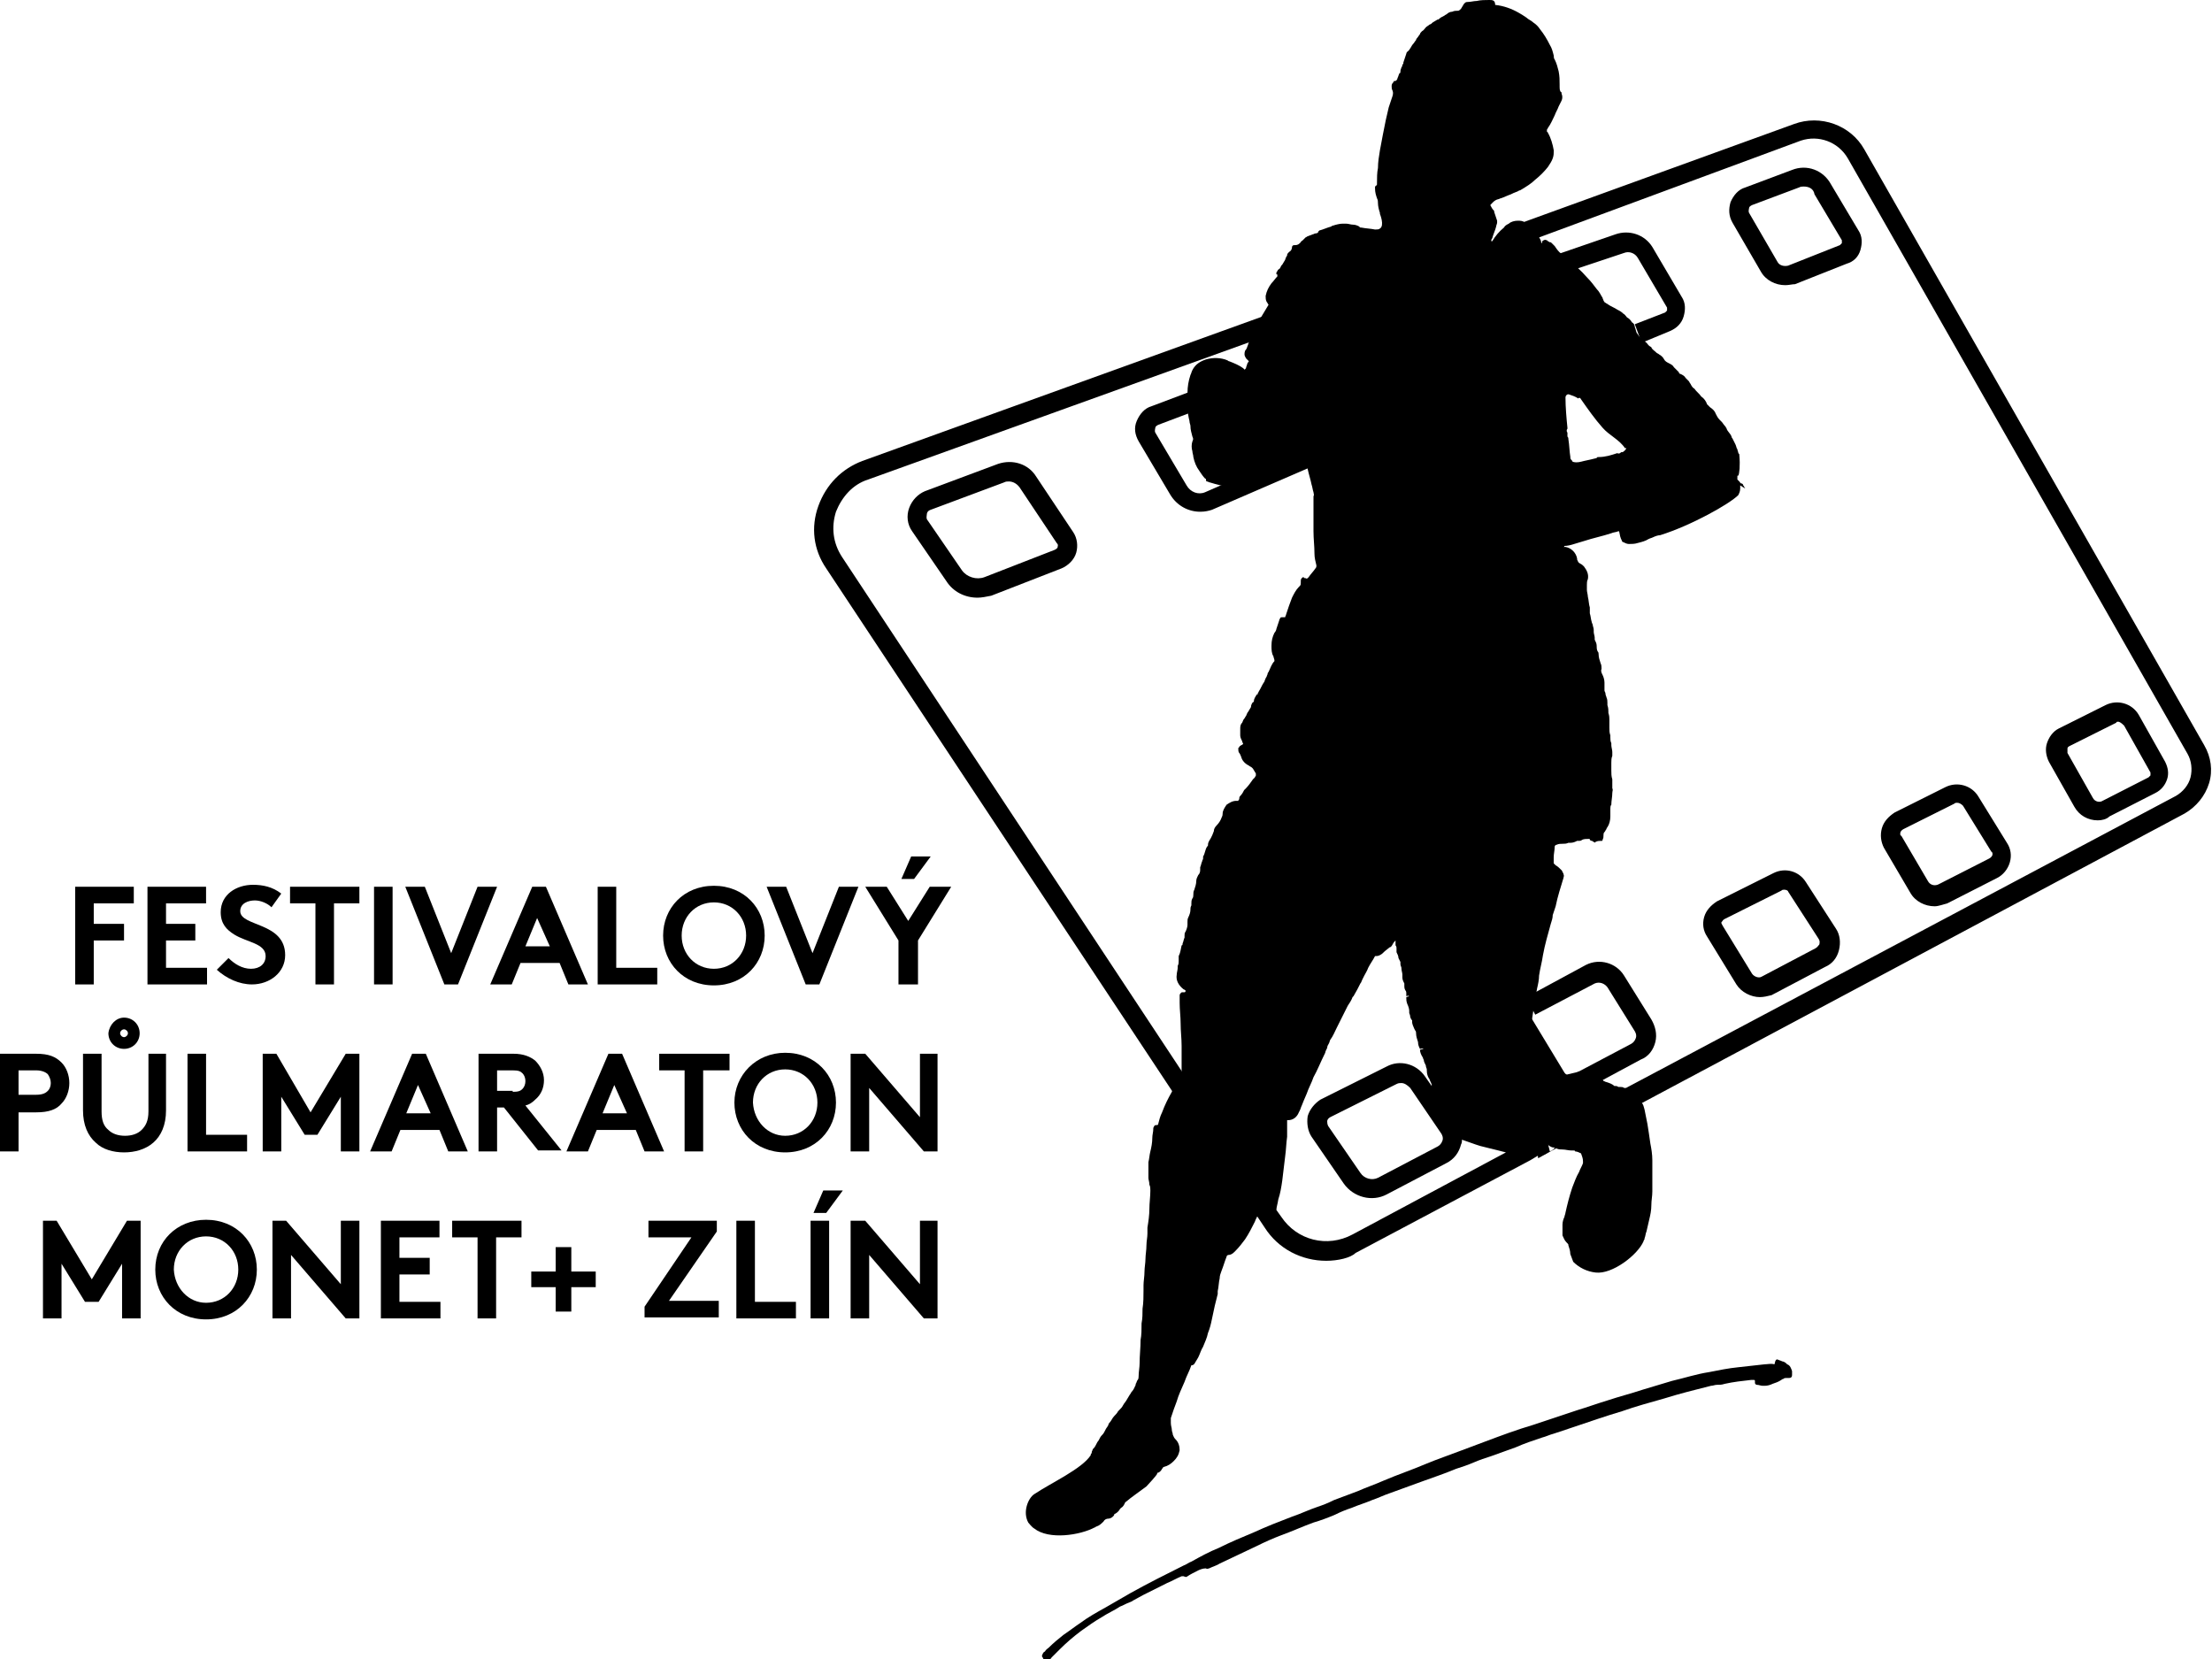 <?xml version="1.0" encoding="utf-8"?>
<!-- Generator: Adobe Illustrator 25.4.1, SVG Export Plug-In . SVG Version: 6.00 Build 0)  -->
<svg version="1.1" id="Vrstva_1" xmlns="http://www.w3.org/2000/svg" xmlns:xlink="http://www.w3.org/1999/xlink" x="0px" y="0px"
	 viewBox="0 0 226.5 169.9" style="enable-background:new 0 0 226.5 169.9;" xml:space="preserve">
<g>
	<path d="M182,139.2c0.2,0.1,0.3,0.1,0.5,0.2c0.1,0,0.3,0.1,0.4,0.2c0,0,0.1,0.1,0.1,0.1c0.3,0.1,0.4,0.4,0.5,0.7c0,0,0,0.1,0,0.2
		c0,0.1,0,0.1,0,0.2c0,0.2-0.1,0.3-0.3,0.3c-0.1,0-0.2,0-0.3,0c-0.1,0-0.2,0-0.3,0.1c-0.1,0-0.2,0.1-0.2,0.1
		c-0.3,0.2-0.6,0.3-0.9,0.4c-0.2,0.1-0.5,0.2-0.8,0.2c-0.1,0-0.2,0-0.2,0c-0.2,0-0.4-0.1-0.6-0.1c-0.1,0-0.2-0.1-0.2-0.2
		c0-0.1,0-0.1,0-0.2c0,0,0-0.1-0.1-0.1c-0.1,0-0.2,0-0.3,0c-0.9,0.1-1.8,0.2-2.7,0.4c-0.3,0.1-0.5,0.1-0.8,0.1
		c-0.2,0-0.4,0.1-0.6,0.1c-1.6,0.4-3.2,0.8-4.8,1.3c-1.4,0.4-2.9,0.8-4.3,1.3c-1.7,0.5-3.4,1.1-5.2,1.7c-0.6,0.2-1.2,0.4-1.8,0.6
		c-0.4,0.1-0.8,0.3-1.2,0.4c-0.9,0.3-1.8,0.6-2.7,1c-0.8,0.3-1.7,0.6-2.5,0.9c-0.3,0.1-0.6,0.2-0.9,0.3c-0.6,0.2-1.2,0.5-1.8,0.7
		c-0.3,0.1-0.6,0.2-0.9,0.3c-1.2,0.5-2.4,0.9-3.5,1.3c-1.1,0.4-2.2,0.8-3.3,1.2c-0.6,0.2-1.2,0.5-1.8,0.7c-0.7,0.3-1.4,0.5-2.1,0.8
		c-0.6,0.2-1.1,0.4-1.7,0.7c-0.7,0.3-1.5,0.6-2.2,0.8c-1.1,0.4-2.2,0.9-3.3,1.3c-0.8,0.3-1.7,0.7-2.5,1.1c-1.3,0.6-2.5,1.2-3.8,1.8
		c-0.3,0.2-0.7,0.3-1.1,0.5c-0.1,0-0.2,0.1-0.3,0c0,0-0.1,0-0.1,0c-0.2,0-0.5,0.1-0.7,0.2c-0.4,0.2-0.8,0.4-1.1,0.6
		c-0.1,0.1-0.2,0.1-0.4,0c0,0-0.1,0-0.1,0c0,0-0.1,0-0.1,0c-0.5,0.2-1,0.5-1.5,0.7c-0.8,0.4-1.6,0.8-2.4,1.2
		c-0.4,0.2-0.7,0.4-1.1,0.6c-0.1,0.1-0.2,0.1-0.4,0.2c-0.3,0.1-0.6,0.3-0.9,0.4c-0.6,0.4-1.3,0.7-1.9,1.1c-0.7,0.4-1.4,0.9-2.1,1.4
		c-0.8,0.6-1.5,1.2-2.2,1.9c-0.3,0.3-0.5,0.5-0.8,0.8c-0.1,0.1-0.2,0.3-0.4,0.4c-0.1,0.1-0.1,0.1-0.2,0c-0.1-0.1-0.2-0.1-0.3-0.3
		c0-0.1-0.1-0.1-0.1-0.2c0,0,0-0.1,0-0.1c0.1-0.2,0.1-0.3,0.3-0.4c0.1-0.2,0.3-0.3,0.4-0.4c0.5-0.5,1-0.9,1.5-1.3
		c0.6-0.4,1.1-0.8,1.7-1.2c0.8-0.6,1.7-1.1,2.6-1.6c0.9-0.5,1.7-1,2.6-1.5c1.8-1,3.6-1.9,5.4-2.8c0.3-0.1,0.5-0.3,0.8-0.4
		c0.9-0.5,1.8-1,2.8-1.4c1.2-0.6,2.4-1.1,3.6-1.6c1.3-0.6,2.6-1.1,3.9-1.6c0.9-0.3,1.7-0.7,2.6-1c0.6-0.2,1.1-0.4,1.7-0.7
		c0.8-0.3,1.6-0.6,2.4-0.9c0.9-0.4,1.8-0.7,2.7-1.1c1.4-0.6,2.9-1.1,4.3-1.7c1.2-0.5,2.4-0.9,3.7-1.4c0.8-0.3,1.6-0.6,2.4-0.9
		c1.6-0.6,3.2-1.2,4.9-1.7c1.5-0.5,3-1,4.5-1.5c1-0.3,2.1-0.7,3.1-1c1.2-0.4,2.4-0.7,3.6-1.1c1-0.3,2-0.6,3-0.9
		c1.3-0.3,2.5-0.7,3.8-0.9c1-0.2,2-0.4,3-0.5c0.9-0.1,1.8-0.2,2.7-0.3c0.3,0,0.6-0.1,1,0C181.8,139.2,181.9,139.2,182,139.2z
		 M115.1,163.8C115.1,163.8,115.1,163.8,115.1,163.8C115.1,163.8,115.1,163.8,115.1,163.8C115.1,163.8,115.1,163.8,115.1,163.8
		C115.1,163.8,115.1,163.8,115.1,163.8z"/>
	<g>
		<path d="M9.6,92.5v2.1h3.1v1.7H9.6v4.5H7.7v-10h6v1.7H9.6z"/>
		<path d="M17,92.5v2.1H20v1.7H17v2.8h4.2v1.7h-6.1v-10h6v1.7H17z"/>
		<path d="M23.4,98.1c0.6,0.6,1.4,1.1,2.3,1.1c0.9,0,1.5-0.5,1.5-1.3c0-1.3-1.9-1.4-3.2-2.2c-0.8-0.5-1.4-1.1-1.4-2.3
			c0-1.8,1.6-2.8,3.3-2.8c1,0,2,0.2,2.9,0.9l-1,1.4c-0.4-0.4-1.1-0.7-1.7-0.7c-0.7,0-1.5,0.3-1.5,1.1c0,1.6,4.6,1.1,4.6,4.5
			c0,1.8-1.6,3-3.4,3c-1.3,0-2.6-0.6-3.6-1.5L23.4,98.1z"/>
		<path d="M36.8,90.8v1.7h-2.6v8.3h-1.9v-8.3h-2.6v-1.7H36.8z"/>
		<path d="M38.3,90.8h1.9v10h-1.9V90.8z"/>
		<path d="M41.5,90.8h2l2.7,6.8l2.7-6.8h2l-4,10h-1.4L41.5,90.8z"/>
		<path d="M50.2,100.8l4.3-10h1.4l4.3,10h-2l-0.9-2.2h-4l-0.9,2.2H50.2z M53.8,96.9h2.5l-1.3-2.9L53.8,96.9z"/>
		<path d="M61.2,90.8h1.9v8.3h4.2v1.7h-6.1V90.8z"/>
		<path d="M73.1,90.7c3.1,0,5.2,2.3,5.2,5.1s-2.1,5.1-5.2,5.1c-3.1,0-5.2-2.3-5.2-5.1S70,90.7,73.1,90.7z M73.1,99.2
			c1.9,0,3.3-1.5,3.3-3.4c0-1.9-1.4-3.4-3.3-3.4c-1.9,0-3.3,1.5-3.3,3.4C69.8,97.7,71.2,99.2,73.1,99.2z"/>
		<path d="M78.5,90.8h2l2.7,6.8l2.7-6.8h2l-4,10h-1.4L78.5,90.8z"/>
		<path d="M94,96.3v4.5H92v-4.5l-3.4-5.5h2.2l2.2,3.5l2.2-3.5h2.2L94,96.3z M95.3,87.7L93.6,90h-1.3l1-2.3H95.3z"/>
	</g>
	<g>
		<path d="M1.9,113.8v4.1H0v-10h3.7c1.3,0,2,0.3,2.6,0.9c0.5,0.5,0.8,1.3,0.8,2.1c0,0.8-0.3,1.6-0.8,2.1c-0.5,0.6-1.3,0.9-2.6,0.9
			H1.9z M3.7,112.1c0.7,0,1-0.2,1.2-0.4c0.2-0.2,0.3-0.5,0.3-0.8c0-0.3-0.1-0.6-0.3-0.9c-0.2-0.2-0.6-0.4-1.2-0.4H1.9v2.5H3.7z"/>
		<path d="M9.8,117c-0.8-0.7-1.3-1.8-1.3-3.3v-5.8h1.9v5.9c0,0.9,0.2,1.5,0.7,1.9c0.4,0.4,1,0.6,1.7,0.6c0.7,0,1.3-0.2,1.7-0.6
			c0.4-0.4,0.7-0.9,0.7-1.9v-5.9H17v5.8c0,1.5-0.5,2.6-1.3,3.3c-0.8,0.7-1.9,1-3,1C11.6,118,10.5,117.7,9.8,117z M12.7,104.2
			c0.9,0,1.6,0.7,1.6,1.6c0,0.9-0.7,1.6-1.6,1.6c-0.9,0-1.6-0.7-1.6-1.6C11.2,104.9,11.9,104.2,12.7,104.2z M12.7,106.2
			c0.2,0,0.4-0.2,0.4-0.4c0-0.2-0.2-0.4-0.4-0.4c-0.2,0-0.4,0.2-0.4,0.4C12.3,106,12.5,106.2,12.7,106.2z"/>
		<path d="M19.2,107.9h1.9v8.3h4.2v1.7h-6.1V107.9z"/>
		<path d="M31.8,113.9l3.6-6h1.4v10h-1.9v-5.6l-2.4,3.9h-1.3l-2.4-3.9v5.6h-1.9v-10h1.4L31.8,113.9z"/>
		<path d="M37.9,117.9l4.3-10h1.4l4.3,10h-2l-0.9-2.2h-4l-0.9,2.2H37.9z M41.6,114h2.5l-1.3-2.9L41.6,114z"/>
		<path d="M50.9,113.5v4.4H49v-10h3.6c1,0,1.7,0.3,2.2,0.7c0.5,0.5,0.9,1.2,0.9,2s-0.3,1.5-0.9,2c-0.3,0.3-0.6,0.5-1,0.6l3.7,4.6
			h-2.4l-3.5-4.4H50.9z M52.5,111.8c0.6,0,0.8-0.1,1-0.3c0.2-0.2,0.3-0.5,0.3-0.8c0-0.3-0.1-0.6-0.3-0.8c-0.2-0.2-0.4-0.3-1-0.3
			h-1.6v2.1H52.5z"/>
		<path d="M58,117.9l4.3-10h1.4l4.3,10h-2l-0.9-2.2h-4l-0.9,2.2H58z M61.7,114h2.5l-1.3-2.9L61.7,114z"/>
		<path d="M74.7,107.9v1.7H72v8.3h-1.9v-8.3h-2.6v-1.7H74.7z"/>
		<path d="M80.4,107.8c3.1,0,5.2,2.3,5.2,5.1s-2.1,5.1-5.2,5.1c-3.1,0-5.2-2.3-5.2-5.1S77.4,107.8,80.4,107.8z M80.4,116.3
			c1.9,0,3.3-1.5,3.3-3.4c0-1.9-1.4-3.4-3.3-3.4c-1.9,0-3.3,1.5-3.3,3.4C77.2,114.8,78.6,116.3,80.4,116.3z"/>
		<path d="M87.2,107.9h1.4l5.6,6.5v-6.5H96v10h-1.4l-5.6-6.5v6.5h-1.9V107.9z"/>
	</g>
	<g>
		<path d="M9.4,131l3.6-6h1.4v10h-1.9v-5.6l-2.4,3.9H8.7l-2.4-3.9v5.6H4.4v-10h1.4L9.4,131z"/>
		<path d="M21.1,124.9c3.1,0,5.2,2.3,5.2,5.1c0,2.8-2.1,5.1-5.2,5.1c-3.1,0-5.2-2.3-5.2-5.1C15.9,127.1,18.1,124.9,21.1,124.9z
			 M21.1,133.4c1.9,0,3.3-1.5,3.3-3.4c0-1.9-1.4-3.4-3.3-3.4c-1.9,0-3.3,1.5-3.3,3.4C17.9,131.9,19.3,133.4,21.1,133.4z"/>
		<path d="M27.9,125h1.4l5.6,6.5V125h1.9v10h-1.4l-5.6-6.5v6.5h-1.9V125z"/>
		<path d="M40.9,126.7v2.1H44v1.7h-3.1v2.8h4.2v1.7H39v-10h6v1.7H40.9z"/>
		<path d="M53.4,125v1.7h-2.6v8.3h-1.9v-8.3h-2.6V125H53.4z"/>
		<path d="M56.9,130.2v-2.5h1.6v2.5H61v1.6h-2.5v2.5h-1.6v-2.5h-2.5v-1.6H56.9z"/>
		<path d="M66,133.8l4.8-7.1h-4.4V125h7v1.1l-4.9,7.1h5.1v1.7H66V133.8z"/>
		<path d="M75.4,125h1.9v8.3h4.2v1.7h-6.1V125z"/>
		<path d="M83,125h1.9v10H83V125z M86.3,121.9l-1.7,2.3h-1.3l1-2.3H86.3z"/>
		<path d="M87.2,125h1.4l5.6,6.5V125H96v10h-1.4l-5.6-6.5v6.5h-1.9V125z"/>
	</g>
	<g>
		<path d="M160.9,111l-2.6-0.8c-0.2,0-0.3-0.1-0.5-0.2c0,0-0.1,0-0.2,0c-0.1,0-0.3,0-0.4-0.1c-0.1-0.1-0.2-0.1-0.4-0.1
			c-0.5-0.1-0.9-0.6-0.9-1.2l0-0.1c0-0.2,0-0.3,0.1-0.5l0,0c0.1-0.4,0.1-0.7,0.2-1.1l0.4-3L160.9,111z"/>
		<path d="M157.5,118.6l-0.3-2.3l1-0.4l0.2,0l4,0L157.5,118.6z M158.5,117.1l0.2,0.8c0.5-0.2,0.7-0.6,0.7-1L158.5,117.1L158.5,117.1
			z"/>
		<path d="M166.9,113.6l-0.4-0.1c-0.1,0-0.3,0-0.5,0c-0.1,0-0.2-0.1-0.3-0.1c-0.1,0-0.1,0-0.2,0c-0.1,0-0.2,0-0.2,0
			c-0.4,0-0.7-0.1-1.1-0.4c-0.1-0.1-0.2-0.1-0.4-0.2c-0.3-0.1-0.5-0.2-0.8-0.4c-0.3-0.1-0.6-0.2-0.8-0.3c-0.4-0.1-0.7-0.3-1-0.5
			l-2.3-1.2l2.5-0.6c0.1,0,0.2-0.1,0.3-0.1l5.3-2.8c0.2-0.1,0.4-0.3,0.5-0.6c0.1-0.3,0-0.5-0.1-0.7l-2.8-4.5
			c-0.3-0.4-0.8-0.6-1.3-0.4l-6.1,3.2l-0.9-1.8l6.1-3.3c1.4-0.7,3.1-0.2,3.9,1.1l2.8,4.5c0.4,0.7,0.6,1.5,0.4,2.3
			c-0.2,0.8-0.7,1.5-1.5,1.8l-3.9,2.1c0,0,0.1,0,0.1,0.1c0.1,0,0.2,0.1,0.3,0.1c0.3,0.1,0.6,0.2,0.8,0.4c0.2,0,0.3,0,0.4,0.1l0.2,0
			c0.1,0,0.3,0,0.4,0.1c0.1,0,0.1,0,0.2,0l56.3-29.9c0.7-0.4,1.3-1.1,1.5-1.9c0.2-0.8,0.1-1.7-0.3-2.4l-34.8-61
			c-1-1.7-3-2.4-4.8-1.8L156,24.9l-0.7-1.9l28.4-10.3c2.7-1,5.8,0.1,7.2,2.6l34.8,61c0.7,1.2,0.9,2.6,0.5,3.9
			c-0.4,1.3-1.3,2.4-2.5,3.1L166.9,113.6z M163.3,112.6C163.3,112.6,163.3,112.6,163.3,112.6C163.3,112.6,163.3,112.6,163.3,112.6z
			 M180.2,102.1c-0.9,0-1.9-0.5-2.4-1.3l-3-4.9c-0.4-0.6-0.5-1.3-0.3-2c0.2-0.7,0.7-1.2,1.3-1.6l5.8-2.9c1.2-0.6,2.6-0.2,3.3,0.9
			l3.1,4.8c0.4,0.6,0.5,1.4,0.3,2.2s-0.7,1.4-1.4,1.7l-5.5,2.9C181,102,180.6,102.1,180.2,102.1z M182.7,91.1c-0.1,0-0.2,0-0.3,0.1
			l-5.8,2.9c-0.2,0.1-0.2,0.2-0.3,0.3s0,0.2,0.1,0.4l3,4.9c0.2,0.3,0.7,0.5,1,0.3l5.5-2.9c0.2-0.1,0.3-0.3,0.4-0.4
			c0-0.1,0.1-0.3-0.1-0.6l-3.1-4.8C183.1,91.2,182.9,91.1,182.7,91.1z M198.1,92.8c-1,0-2-0.5-2.5-1.4l-2.7-4.6
			c-0.3-0.6-0.4-1.3-0.2-2c0.2-0.7,0.7-1.2,1.3-1.6l5.2-2.6c1.2-0.6,2.7-0.2,3.4,1l2.9,4.7c0.4,0.6,0.5,1.3,0.3,2
			c-0.2,0.7-0.7,1.3-1.3,1.6h0l-5.1,2.6C199,92.6,198.5,92.8,198.1,92.8z M200.4,82.2c-0.1,0-0.2,0-0.3,0.1l-5.2,2.6
			c-0.2,0.1-0.3,0.3-0.3,0.3c0,0.1-0.1,0.3,0.1,0.4l2.7,4.6c0.2,0.4,0.7,0.6,1.2,0.3l5.1-2.6c0.2-0.1,0.3-0.3,0.3-0.3
			s0.1-0.3-0.1-0.4l-2.9-4.7C200.8,82.3,200.6,82.2,200.4,82.2z M214.8,84c-1,0-1.9-0.5-2.4-1.4l-2.6-4.6c-0.3-0.6-0.4-1.3-0.2-1.9
			c0.2-0.6,0.6-1.2,1.2-1.5l4.8-2.4c1.2-0.6,2.7-0.2,3.4,1l2.7,4.8c0.3,0.6,0.4,1.2,0.2,1.8c-0.2,0.6-0.6,1.1-1.2,1.4h0l-4.7,2.4
			C215.7,83.9,215.2,84,214.8,84z M216.9,73.9c-0.1,0-0.2,0-0.2,0.1l-4.8,2.4c-0.2,0.1-0.2,0.2-0.2,0.3c0,0.1,0,0.2,0,0.4l2.6,4.6
			c0.2,0.4,0.7,0.5,1,0.3l4.7-2.4c0.1-0.1,0.2-0.2,0.2-0.2c0-0.1,0-0.2,0-0.3l-2.7-4.8C217.2,74,217,73.9,216.9,73.9z M168.1,35.1
			l-0.7-1.9l3.1-1.2c0.1-0.1,0.2-0.2,0.2-0.2c0-0.1,0-0.2,0-0.3l-3-5.1c-0.3-0.5-0.9-0.7-1.4-0.5L160,28l-0.7-1.9l6.1-2.1
			c1.4-0.5,3,0,3.8,1.3l3,5.1c0.4,0.6,0.4,1.3,0.2,2c-0.2,0.7-0.7,1.2-1.4,1.5L168.1,35.1z M182.8,29.2c-1,0-2-0.5-2.5-1.4l-2.9-5
			c-0.4-0.7-0.4-1.4-0.2-2.1c0.3-0.7,0.8-1.3,1.5-1.5l4.8-1.8c1.5-0.6,3.2,0,4,1.5l2.8,4.7c0.4,0.6,0.4,1.3,0.2,2
			c-0.2,0.7-0.7,1.2-1.4,1.4l0,0l-5.3,2.1C183.5,29.1,183.2,29.2,182.8,29.2z M184.7,19.1c-0.2,0-0.3,0-0.5,0.1l-4.8,1.8
			c-0.2,0.1-0.3,0.2-0.3,0.3s-0.1,0.3,0,0.5l2.9,5c0.2,0.4,0.7,0.5,1.1,0.4l5.3-2.1c0.1-0.1,0.2-0.2,0.2-0.2s0-0.2,0-0.3l-2.8-4.7
			C185.7,19.3,185.2,19.1,184.7,19.1z"/>
		<path d="M121,113.2l-36.4-55c-1.3-1.9-1.6-4.2-0.8-6.4s2.4-3.8,4.5-4.6L130.4,32l0.7,1.9L88.9,49.1c-1.6,0.5-2.7,1.8-3.3,3.3
			c-0.5,1.6-0.3,3.2,0.6,4.6l36.4,55.1L121,113.2z M100.1,61.2c-1.3,0-2.5-0.6-3.2-1.7l-3.5-5.1c-0.5-0.7-0.6-1.6-0.3-2.4
			c0.3-0.8,0.9-1.4,1.6-1.7l7.5-2.8c1.5-0.5,3.1,0,3.9,1.3l3.8,5.7c0.4,0.6,0.5,1.4,0.3,2.1s-0.8,1.3-1.5,1.6l-7.2,2.8
			C101,61.1,100.5,61.2,100.1,61.2z M103.3,49.3c-0.2,0-0.3,0-0.5,0.1l-7.5,2.8c-0.3,0.1-0.4,0.3-0.4,0.5c0,0.1-0.1,0.4,0.1,0.6
			l3.5,5.1c0.5,0.7,1.5,1,2.3,0.7l7.2-2.8c0.2-0.1,0.3-0.2,0.3-0.3s0.1-0.2-0.1-0.4l-3.8-5.7C104.1,49.5,103.7,49.3,103.3,49.3z
			 M122.9,52.4c-1.2,0-2.4-0.6-3.1-1.8l-3.2-5.4c-0.4-0.7-0.5-1.4-0.2-2.1c0.3-0.7,0.8-1.3,1.5-1.5l5.3-2l0.7,1.9l-5.3,2
			c-0.2,0.1-0.3,0.2-0.3,0.3s-0.1,0.3,0,0.5l3.2,5.4c0.4,0.7,1.2,1,1.9,0.7l10.3-4.5l0.8,1.8l-10.4,4.5
			C123.8,52.3,123.4,52.4,122.9,52.4z"/>
		<path d="M135.8,129.1c-2.5,0-4.9-1.2-6.3-3.4l-1-1.5l0.1-0.5c0.1-0.4,0.2-0.8,0.3-1.1c0.1-0.6,0.3-1.1,0.4-1.7
			c0.1-0.8,0.2-1.6,0.3-2.4c0.1-0.6,0.1-1.3,0.2-1.9l0-0.2c0-0.2,0-0.4,0-0.6l0-0.5c0-0.3,0.1-0.7,0.1-1c0-0.2,0.1-0.4,0.2-0.5
			c0.2-0.3,0.5-0.5,0.8-0.6c0.1,0,0.3,0,0.5,0c0-0.1,0.1-0.2,0.1-0.3l0.2-0.5c0.1-0.3,0.2-0.5,0.3-0.8c0.2-0.6,0.5-1.2,0.7-1.7
			c0.3-0.8,0.7-1.6,1.2-2.6c0.1-0.2,0.1-0.3,0.2-0.5c0.1-0.2,0.2-0.4,0.3-0.6l0.1-0.3c0.2-0.5,0.5-0.9,0.7-1.4
			c0.2-0.4,0.4-0.8,0.6-1.2l0.5-1c0.1-0.3,0.3-0.6,0.4-0.9l0.1-0.1c0.2-0.5,0.5-0.9,0.7-1.4c0-0.1,0.1-0.2,0.1-0.2l0.2-0.5
			c0.1-0.3,0.3-0.6,0.5-0.9c0.3-0.5,0.5-0.9,0.8-1.4l0.1-0.1c0.1-0.1,0.2-0.3,0.3-0.4c0.1-0.2,0.3-0.3,0.4-0.3l0.6-0.3l0.3,0.2
			l0.2-0.2c0.1-0.2,0.3-0.4,0.5-0.6l0.1-0.3c0.1-0.2,0.2-0.3,0.3-0.5c0.3-0.5,0.5-1,0.8-1.5L144,90l0.7,4.7l0,0.1c0,0.1,0,0.1,0,0.2
			c0,0.2,0.1,0.4,0.1,0.6c0,0,0,0.1,0,0.1c0,0.1,0,0.2,0,0.3c0,0.1,0,0.2,0,0.3c0,0,0,0.1,0,0.1l0,0.1c0,0.2,0.1,0.4,0.1,0.6
			c0.1,0.2,0.1,0.5,0.2,0.7l0,0.1c0.1,0.2,0.1,0.4,0.2,0.6c0,0.1,0,0.1,0,0.2c0.1,0.2,0.1,0.4,0.1,0.5c0,0.1,0,0.2,0,0.3
			c0,0.2,0.1,0.4,0.1,0.6c0.1,0.2,0.1,0.4,0.1,0.6l0,0.1c0.1,0.3,0.1,0.5,0.2,0.7c0,0.1,0,0.2,0,0.2c0,0.2,0.1,0.3,0.1,0.5
			c0,0.1,0,0.1,0,0.2c0.1,0.4,0.1,0.6,0.2,0.9l0.1,0.3l0,0.2l0,0.1c0,0.1,0.1,0.3,0.1,0.4l0,0.2c0,0.1,0,0.2,0,0.2
			c0,0.1,0.1,0.2,0.1,0.3l0,0.1c0,0.1,0.1,0.3,0.1,0.4c0.1,0.3,0.1,0.5,0.2,0.8l0.1,0.3c0,0,0,0.1,0,0.1c0.1,0.2,0.1,0.4,0.1,0.5
			c0,0.1,0,0.1,0,0.2c0.1,0.2,0.3,0.5,0.3,0.7c0.1,0.2,0.2,0.5,0.3,0.8c0.1,0.3,0.1,0.5,0.2,0.6c0,0,0,0.1,0.1,0.2
			c0.1,0.2,0.1,0.4,0.2,0.6l0.1,0.1c0.2,0.4,0.3,0.8,0.3,1.2c0,0.1,0,0.1,0,0.1c0.1,0.2,0.2,0.4,0.2,0.7c0,0,0,0.1,0.1,0.2
			c0.1,0.1,0.2,0.2,0.2,0.2c0.2,0.3,0.3,0.7,0.2,1l-0.2,0.7c1.2,0.6,2.8,1.1,2.8,1.1l2.3,0.6c0.8,0.2,1.5,0.4,2.2,0.6h0
			c0.2,0.1,0.4,0.2,0.5,0.2l1.5,0.9l-1.5,0.9l-17.9,9.5C138.3,128.8,137,129.1,135.8,129.1z M130.7,123.9l0.5,0.7
			c1.6,2.4,4.7,3.2,7.3,1.8l15.7-8.4c0,0,0,0,0,0l-2.4-0.6c-0.1,0-1-0.3-2.1-0.7c0,0.2,0,0.3-0.1,0.5c-0.2,0.8-0.7,1.5-1.5,1.9h0
			l-6.1,3.2c-1.5,0.8-3.4,0.3-4.4-1.1l-3.3-4.8c-0.4-0.6-0.5-1.4-0.4-2.1c0.2-0.7,0.7-1.3,1.3-1.7l6.8-3.4c1.3-0.7,3-0.3,3.9,1
			l0.7,1l0-0.1c0-0.1-0.1-0.3-0.2-0.5c0,0,0-0.1-0.1-0.2c-0.1-0.2-0.2-0.4-0.2-0.8l0-0.1c0-0.1-0.1-0.2-0.1-0.4
			c-0.1-0.2-0.2-0.4-0.2-0.5c0-0.1-0.1-0.2-0.1-0.3c-0.2-0.3-0.3-0.6-0.3-0.8l1-0.3l-1,0.2c-0.1-0.2-0.2-0.4-0.2-0.7
			c-0.1-0.3-0.2-0.6-0.2-0.9c0-0.1,0-0.2-0.1-0.3l-0.1-0.2c-0.1-0.2-0.2-0.5-0.2-0.6l0-0.1c0-0.1,0-0.2-0.1-0.2
			c0-0.1-0.1-0.2-0.1-0.3c0-0.2-0.1-0.3-0.1-0.4l0-0.2c0-0.2-0.1-0.5-0.2-0.7c-0.1-0.3-0.1-0.4-0.1-0.6c0,0,0-0.1,0-0.1l1-0.3
			l-1,0.2c0-0.1,0-0.2,0-0.2c0-0.2,0-0.3-0.1-0.4c-0.1-0.2-0.1-0.3-0.1-0.4l0-0.1c0-0.1,0-0.1,0-0.2l-0.1-0.2c0,0-0.1-0.2-0.1-0.4
			c0-0.1,0-0.2,0-0.3c0-0.2-0.1-0.4-0.1-0.7c0-0.1-0.1-0.2-0.1-0.4c0-0.1,0-0.1,0-0.2l-0.1-0.2l-0.1-0.2c0-0.2-0.1-0.4-0.2-0.6
			l0-0.3c0-0.2,0-0.3-0.1-0.4l0-0.1c0-0.1,0-0.2,0-0.4c-0.1,0.1-0.2,0.2-0.3,0.4c-0.1,0.2-0.2,0.3-0.3,0.3l-0.5,0.4
			c-0.2,0.2-0.3,0.3-0.5,0.4c-0.2,0.1-0.3,0.1-0.5,0.1c-0.2,0.4-0.5,0.8-0.7,1.2c-0.1,0.3-0.3,0.6-0.4,0.8l-0.2,0.4
			c-0.1,0.2-0.1,0.3-0.2,0.4c-0.2,0.4-0.4,0.8-0.7,1.3l-0.1,0.1c-0.1,0.3-0.3,0.6-0.5,0.9l-0.5,1c-0.2,0.4-0.4,0.8-0.6,1.2
			c-0.2,0.4-0.4,0.9-0.7,1.3l-0.1,0.3c-0.1,0.2-0.2,0.3-0.2,0.5c-0.1,0.2-0.2,0.4-0.2,0.5c-0.5,1-0.8,1.8-1.2,2.5
			c-0.2,0.6-0.5,1.1-0.7,1.7c-0.1,0.2-0.2,0.5-0.3,0.7l-0.2,0.5c-0.1,0.2-0.1,0.3-0.2,0.5l-0.1,0.2c-0.2,0.5-0.6,0.8-1.1,0.8
			c0,0-0.1,0-0.1,0c0,0.1,0,0.2,0,0.3l0,0.5c0,0.2,0,0.4,0,0.7l0,0.2c-0.1,0.7-0.1,1.3-0.2,2c-0.1,0.8-0.2,1.6-0.3,2.5
			c-0.1,0.7-0.2,1.3-0.4,1.9C130.8,123.4,130.7,123.6,130.7,123.9z M143.5,110.9c-0.2,0-0.3,0-0.5,0.1l-6.8,3.4
			c-0.2,0.1-0.3,0.3-0.3,0.4c0,0.1,0,0.3,0.1,0.5l3.3,4.8c0.4,0.6,1.2,0.8,1.8,0.5l6.1-3.2c0.2-0.1,0.4-0.3,0.5-0.6s0-0.5-0.1-0.7
			l-3.2-4.7C144.1,111.1,143.8,110.9,143.5,110.9z M131.2,113.5C131.2,113.5,131.2,113.5,131.2,113.5L131.2,113.5z M148.6,113.4
			C148.6,113.4,148.6,113.4,148.6,113.4C148.6,113.4,148.6,113.4,148.6,113.4z M131.7,113.1C131.7,113.1,131.7,113.1,131.7,113.1
			C131.7,113.1,131.7,113.1,131.7,113.1z M147.7,108.1C147.7,108.1,147.7,108.1,147.7,108.1C147.7,108.1,147.7,108.1,147.7,108.1z
			 M145.7,100.7C145.7,100.7,145.7,100.7,145.7,100.7C145.7,100.7,145.7,100.7,145.7,100.7z M143.5,99.3
			C143.5,99.3,143.5,99.3,143.5,99.3C143.5,99.3,143.5,99.3,143.5,99.3z"/>
	</g>
	<path d="M178.7,50c-0.1-0.1-0.1-0.2-0.2-0.3c0-0.1-0.1-0.2-0.2-0.2c-0.1,0-0.1-0.1-0.2-0.2c-0.1-0.1-0.1-0.1-0.2-0.2
		c0-0.1,0-0.2,0-0.3c0-0.1,0-0.1,0.1-0.1c0.1-0.2,0.2-1,0.1-2.1c0-0.1,0-0.1-0.1-0.2c0-0.1-0.1-0.3-0.1-0.4
		c-0.1-0.1-0.1-0.3-0.2-0.5c-0.1-0.2-0.2-0.4-0.3-0.6c0,0-0.1-0.1-0.1-0.2c-0.1-0.3-0.4-0.5-0.5-0.8c0-0.1-0.1-0.1-0.1-0.2
		c-0.2-0.2-0.3-0.4-0.4-0.5c-0.1-0.1-0.2-0.2-0.2-0.2c-0.2-0.2-0.3-0.4-0.4-0.6c-0.1-0.3-0.3-0.5-0.6-0.7c-0.1-0.1-0.2-0.2-0.3-0.3
		c-0.1-0.3-0.3-0.6-0.6-0.8c-0.2-0.3-0.5-0.5-0.7-0.8c-0.2-0.1-0.3-0.3-0.4-0.5c-0.1-0.1-0.1-0.2-0.2-0.3c-0.1-0.1-0.2-0.2-0.3-0.3
		c-0.1-0.2-0.3-0.3-0.5-0.4c-0.1,0-0.2-0.1-0.2-0.2c-0.1-0.1-0.2-0.2-0.3-0.3c-0.1-0.1-0.1-0.1-0.2-0.2c-0.1-0.2-0.3-0.3-0.5-0.4
		c-0.2-0.1-0.4-0.2-0.5-0.4c-0.1-0.2-0.3-0.4-0.5-0.5c-0.1-0.1-0.2-0.1-0.3-0.2c-0.2-0.2-0.4-0.3-0.5-0.5c0-0.1-0.1-0.1-0.1-0.1
		c-0.2-0.1-0.3-0.3-0.4-0.4c-0.1-0.1-0.3-0.2-0.5-0.4c-0.1-0.1-0.1-0.1-0.2-0.2c-0.1-0.1-0.2-0.3-0.3-0.4c-0.1-0.2-0.1-0.4-0.2-0.6
		c0-0.2-0.1-0.4-0.3-0.5c-0.1-0.2-0.3-0.4-0.5-0.5c-0.1-0.1-0.2-0.3-0.4-0.4c-0.2-0.2-0.4-0.3-0.6-0.4c-0.3-0.2-0.6-0.3-0.9-0.5
		c-0.1-0.1-0.2-0.1-0.3-0.2c-0.1,0-0.1-0.1-0.2-0.2c0-0.1-0.1-0.2-0.1-0.3c-0.2-0.3-0.3-0.6-0.6-0.9c-0.3-0.4-0.6-0.8-1-1.2
		c-0.6-0.7-1.3-1.3-2-1.9c-0.2-0.2-0.4-0.3-0.6-0.5c-0.3-0.2-0.5-0.5-0.7-0.8c-0.1-0.1-0.2-0.2-0.3-0.3c-0.1-0.1-0.1-0.1-0.2-0.1
		c-0.1,0-0.1-0.1-0.2-0.1c0,0-0.1-0.1-0.1-0.1c-0.1,0-0.2-0.1-0.3,0c-0.1,0-0.2,0.1-0.2,0.2c0,0,0,0.1,0,0.1c-0.1,0-0.1-0.1-0.1-0.2
		c-0.1-0.3-0.3-0.5-0.4-0.8c-0.2-0.3-0.4-0.6-0.7-0.8c-0.2-0.1-0.3-0.2-0.5-0.3c-0.3-0.2-0.5-0.2-0.8-0.2c-0.3,0-0.7,0.1-0.9,0.3
		c-0.2,0.1-0.4,0.2-0.5,0.4c-0.5,0.4-0.9,0.9-1.2,1.4c0,0,0,0-0.1,0c0-0.1,0-0.2,0.1-0.3c0.1-0.4,0.3-0.8,0.4-1.2
		c0-0.1,0.1-0.3,0.1-0.4c0-0.1,0-0.1,0-0.2c-0.1-0.3-0.2-0.6-0.3-0.9c0,0,0-0.1,0-0.1c-0.2-0.2-0.3-0.4-0.4-0.6
		c0.2-0.2,0.4-0.5,0.8-0.6c0.1,0,0.2-0.1,0.3-0.1c0.3-0.1,0.7-0.3,1-0.4c0.2-0.1,0.4-0.2,0.7-0.3c0.1-0.1,0.3-0.1,0.4-0.2
		c0.5-0.3,1-0.6,1.4-1c0.5-0.4,0.9-0.8,1.3-1.3c0.2-0.3,0.4-0.6,0.5-0.9c0.1-0.3,0.1-0.5,0.1-0.8c-0.1-0.6-0.3-1.3-0.6-1.8
		c0,0,0-0.1-0.1-0.1c0-0.1,0-0.1,0-0.2c0-0.1,0.1-0.1,0.1-0.2c0.3-0.4,0.5-0.9,0.7-1.3c0.1-0.3,0.3-0.6,0.4-0.9
		c0.1-0.2,0.2-0.4,0.3-0.6c0.1-0.2,0.1-0.5,0-0.7c0-0.1,0-0.2-0.1-0.2c-0.1-0.2-0.1-0.3-0.1-0.5c0-0.1,0-0.2,0-0.2
		c0-0.5,0-0.9-0.1-1.4c-0.1-0.4-0.2-0.8-0.4-1.2c-0.1-0.1-0.1-0.3-0.1-0.4c-0.1-0.4-0.2-0.8-0.4-1.1c-0.3-0.6-0.6-1.1-1-1.6
		c-0.2-0.3-0.4-0.5-0.7-0.7c-0.2-0.2-0.5-0.3-0.7-0.5c-0.3-0.2-0.6-0.4-0.8-0.5c-0.7-0.4-1.5-0.7-2.4-0.8C153.1,0,152.8,0,152.5,0
		c-0.4,0-0.9,0-1.3,0.1c-0.3,0-0.6,0.1-0.9,0.1c-0.1,0-0.2,0-0.3,0.1c0,0-0.1,0.1-0.1,0.1c-0.1,0.2-0.2,0.3-0.3,0.5
		c-0.1,0.1-0.2,0.2-0.3,0.2c-0.2,0-0.4,0-0.6,0.1c-0.2,0-0.4,0.1-0.5,0.2c-0.1,0.1-0.2,0.1-0.3,0.2c-0.2,0.1-0.4,0.2-0.5,0.3
		c-0.1,0.1-0.1,0.1-0.2,0.1c-0.2,0.1-0.3,0.2-0.5,0.3c-0.1,0.1-0.2,0.2-0.3,0.2c-0.1,0.1-0.3,0.2-0.4,0.3c-0.1,0.1-0.2,0.3-0.4,0.4
		c-0.1,0.1-0.2,0.2-0.2,0.3c-0.1,0.1-0.2,0.3-0.3,0.4c0,0-0.1,0.1-0.1,0.2c-0.1,0.1-0.2,0.3-0.3,0.4c-0.2,0.2-0.3,0.6-0.6,0.8
		c0,0-0.1,0.1-0.1,0.2c-0.1,0.3-0.2,0.6-0.3,0.9c0,0.1,0,0.2-0.1,0.2c0,0.1,0,0.2-0.1,0.3c0,0.1-0.1,0.2-0.1,0.4
		c0,0.1,0,0.2-0.1,0.2c-0.1,0.2-0.1,0.3-0.2,0.5c0,0.1-0.1,0.3-0.3,0.3c-0.1,0-0.1,0-0.1,0.1c-0.1,0.1-0.2,0.2-0.2,0.4
		c0,0.2,0,0.3,0.1,0.5c0.1,0.3,0,0.5-0.1,0.8c-0.1,0.3-0.2,0.6-0.3,0.9c-0.1,0.4-0.2,0.9-0.3,1.3c-0.1,0.5-0.2,1-0.3,1.5
		c-0.1,0.5-0.2,1.1-0.3,1.6c-0.1,0.6-0.2,1.2-0.2,1.8c-0.1,0.5-0.1,1-0.1,1.5c0,0,0,0.1,0,0.1c0,0.1,0,0.2-0.1,0.2
		c-0.1,0.1-0.1,0.1-0.1,0.2c0,0,0,0.1,0,0.1c0,0.4,0.1,0.7,0.2,1c0.1,0.2,0.1,0.3,0.1,0.5c0,0.3,0.1,0.7,0.2,1c0,0,0,0.1,0,0.1
		c0,0,0.5,1.2,0,1.5c-0.1,0.1-0.3,0.1-0.5,0.1c-0.5-0.1-0.9-0.1-1.4-0.2c-0.1,0-0.2,0-0.2-0.1c-0.2-0.1-0.4-0.2-0.7-0.2
		c-0.2,0-0.4-0.1-0.7-0.1c-0.1,0-0.2,0-0.3,0c-0.3,0-0.7,0.1-1,0.2c-0.1,0-0.2,0.1-0.2,0.1c-0.4,0.1-0.8,0.3-1.2,0.4
		c0,0-0.1,0.1-0.1,0.1c0,0.1-0.1,0.2-0.3,0.2c-0.1,0-0.2,0.1-0.3,0.1c-0.2,0.1-0.3,0.1-0.5,0.2c-0.1,0-0.1,0.1-0.2,0.1
		c-0.1,0.1-0.2,0.2-0.3,0.3c-0.1,0.1-0.2,0.1-0.2,0.2c-0.2,0.2-0.3,0.3-0.6,0.3c0,0-0.1,0-0.1,0c-0.1,0-0.2,0.1-0.2,0.2
		c0,0.2-0.1,0.4-0.3,0.5c-0.1,0.1-0.2,0.2-0.2,0.3c0,0.1,0,0.1-0.1,0.2c0,0.1-0.1,0.2-0.1,0.3c-0.1,0.2-0.2,0.3-0.3,0.5
		c0,0-0.1,0.1-0.1,0.1c-0.1,0.2-0.1,0.3-0.3,0.4c-0.1,0.1-0.1,0.2-0.2,0.3c0,0,0,0.1,0,0.1c0,0.1,0,0.1,0.1,0.1c0,0.1,0,0.2,0,0.2
		c-0.2,0.2-0.4,0.5-0.6,0.7c-0.3,0.4-0.5,0.8-0.6,1.3c0,0.2,0,0.4,0.1,0.6c0.1,0.1,0.1,0.2,0.2,0.3c-0.1,0.2-0.2,0.3-0.3,0.5
		c-0.3,0.5-0.7,1.1-0.9,1.7c-0.1,0.3-0.3,0.6-0.4,0.9c-0.1,0.2-0.2,0.4-0.3,0.6c-0.1,0.1-0.2,0.3-0.2,0.4c-0.1,0.2-0.1,0.4-0.3,0.6
		c-0.1,0.3-0.1,0.5,0.1,0.8c0.1,0.1,0.1,0.1,0.2,0.2c0.1,0.1,0.1,0.1,0,0.2c-0.1,0.1-0.1,0.3-0.2,0.5c0,0.1,0,0.1-0.1,0.2
		c0,0-0.1,0.1-0.1,0c0,0-0.1-0.1-0.1-0.1c-0.4-0.3-0.9-0.5-1.4-0.7c-0.1,0-0.2-0.1-0.2-0.1c-0.7-0.3-1.5-0.3-2.2-0.1
		c-0.6,0.2-1.1,0.5-1.4,1.1c-0.1,0.2-0.1,0.3-0.2,0.5c-0.2,0.6-0.3,1.2-0.3,1.8c0,0.5,0,1,0,1.5c0,0.5,0.1,1,0.2,1.4
		c0,0.2,0.1,0.4,0.1,0.5c0,0.4,0.1,0.7,0.2,1.1c0.1,0.2,0.1,0.3,0,0.5c-0.1,0.3-0.1,0.7,0,1c0,0.2,0.1,0.4,0.1,0.6
		c0.1,0.5,0.3,1,0.6,1.4c0.2,0.3,0.4,0.6,0.6,0.8c0.1,0,0.1,0.1,0.1,0.2c0,0.1,0.1,0.1,0.1,0.1c0.1,0,0.2,0.1,0.3,0.1
		c0.3,0.1,0.7,0.2,1.1,0.3c0.1,0,0.2,0,0.4,0.1c0.4,0.1,0.8,0.1,1.2,0.2c0.4,0,0.7,0,1-0.2c0.3-0.1,0.6-0.2,0.8-0.4
		c0.1,0,0.2-0.1,0.2-0.1c0.1-0.1,0.3-0.1,0.4-0.2c0.5-0.2,1-0.5,1.5-0.8c0,0,0.1-0.1,0.1-0.1c0.2-0.1,0.4-0.2,0.6-0.4
		c0.3-0.2,0.6-0.4,0.9-0.7c0.1-0.1,0.3-0.2,0.4-0.2c0.2-0.1,0.4-0.2,0.6-0.4c0,0,0.1-0.1,0.1-0.1c0,0,0.1,0,0.1-0.1
		c0.1,0,0.2,0,0.2,0.1c0,0.1,0,0.2,0.1,0.4c0.1,0.4,0.2,0.8,0.3,1.2c0.1,0.5,0.3,1.1,0.4,1.6c0.1,0.3,0.1,0.5,0.2,0.8
		c0,0.1,0.1,0.3,0,0.4c0,0,0,0.1,0,0.2c0,0.1,0,0.2,0,0.3c0,0.4,0,0.8,0,1.2c0,0.4,0,0.7,0,1.1c0,0.3,0,0.6,0,0.8
		c0,0.8,0.1,1.5,0.1,2.3c0,0.4,0.1,0.8,0.2,1.2c0,0.1,0,0.2-0.1,0.3c-0.2,0.3-0.5,0.6-0.7,0.9c0,0-0.1,0.1-0.1,0.1
		c0,0-0.1,0.1-0.2,0c-0.1,0-0.2,0-0.2-0.1c-0.1,0-0.1,0-0.2,0.1c-0.1,0.1-0.1,0.2-0.1,0.3c0,0.1,0,0.1,0,0.2c0,0.1,0,0.2-0.1,0.3
		c0,0-0.1,0.1-0.1,0.1c-0.3,0.3-0.5,0.7-0.7,1.1c-0.2,0.5-0.4,1.1-0.6,1.7c0,0.1-0.1,0.2-0.1,0.3c-0.1,0-0.2,0-0.3,0
		c-0.1,0-0.2,0-0.2,0.1c-0.1,0.1-0.1,0.2-0.1,0.2c-0.1,0.3-0.2,0.6-0.3,0.9c0,0.1-0.1,0.3-0.2,0.4c-0.2,0.4-0.3,0.8-0.3,1.3
		c0,0.4,0,0.8,0.2,1.1c0,0.1,0.1,0.3,0.1,0.4c0,0,0,0.1,0,0.1c-0.3,0.3-0.4,0.7-0.6,1.1c0,0-0.1,0.1-0.1,0.2c0,0.1-0.1,0.2-0.1,0.3
		c-0.1,0.1-0.1,0.2-0.2,0.4c0,0.1-0.1,0.2-0.1,0.2c-0.2,0.3-0.3,0.6-0.5,0.9c0,0.1-0.1,0.1-0.1,0.2c0,0.1,0,0.1-0.1,0.1
		c-0.1,0.2-0.3,0.4-0.3,0.7c0,0,0,0.1-0.1,0.1c-0.1,0.1-0.2,0.3-0.2,0.5c-0.1,0.2-0.2,0.3-0.3,0.5c-0.1,0.1-0.1,0.2-0.2,0.4
		c-0.1,0.1-0.1,0.2-0.2,0.3c-0.1,0.1-0.1,0.2-0.2,0.4c-0.2,0.2-0.2,0.4-0.2,0.7c0,0.2,0,0.4,0,0.6c0,0.2,0.1,0.4,0.2,0.6
		c0,0.1,0.1,0.2,0.1,0.3c-0.1,0-0.1,0.1-0.2,0.1c-0.1,0.1-0.2,0.1-0.2,0.2c0,0-0.1,0.1-0.1,0.1c0,0.2,0,0.4,0.1,0.5
		c0.1,0.1,0.1,0.2,0.2,0.4c0.1,0.4,0.4,0.7,0.8,0.9c0.1,0.1,0.2,0.1,0.3,0.2c0,0,0.1,0.1,0.1,0.1c0.1,0.2,0.2,0.3,0.3,0.5
		c0,0.1,0,0.1,0,0.2c0,0.1-0.1,0.1-0.1,0.2c-0.1,0.1-0.1,0.1-0.2,0.2c-0.2,0.3-0.5,0.7-0.7,0.9c-0.1,0.1-0.1,0.1-0.2,0.2
		c-0.1,0.2-0.2,0.4-0.4,0.6c-0.1,0.1-0.1,0.2-0.1,0.3c0,0.1-0.1,0.1-0.1,0.2c-0.1,0-0.1,0-0.2,0c-0.4,0-0.7,0.2-1,0.4
		c-0.2,0.3-0.4,0.6-0.4,0.9c0,0.1,0,0.2-0.1,0.4c-0.1,0.3-0.3,0.6-0.5,0.8c-0.2,0.2-0.3,0.4-0.3,0.6c-0.1,0.3-0.2,0.5-0.3,0.7
		c-0.1,0.2-0.3,0.4-0.3,0.7c0,0.1,0,0.1-0.1,0.2c-0.2,0.3-0.2,0.7-0.4,1c0,0,0,0.1,0,0.2c0,0.1-0.1,0.2-0.1,0.3
		c-0.1,0.2-0.1,0.4-0.2,0.6c0,0.1,0,0.1,0,0.2c0,0.2,0,0.4-0.2,0.6c-0.1,0.2-0.2,0.4-0.2,0.6c0,0.3-0.1,0.6-0.2,0.9
		c-0.1,0.2-0.1,0.3-0.1,0.5c0,0.1,0,0.3-0.1,0.4c-0.1,0.2-0.1,0.3-0.1,0.5c0,0.1,0,0.2,0,0.2c-0.1,0.2-0.1,0.3-0.1,0.5
		c0,0.2-0.1,0.5-0.2,0.7c-0.1,0.2-0.1,0.3-0.1,0.5c0,0.1,0,0.2,0,0.3c0,0.2-0.1,0.5-0.2,0.7c-0.1,0.1-0.1,0.3-0.1,0.4
		c0,0.1,0,0.1,0,0.2c-0.1,0.2-0.1,0.4-0.2,0.6c0,0.1,0,0.2-0.1,0.2c-0.1,0.4-0.1,0.7-0.3,1.1c0,0.1,0,0.2,0,0.2c0,0.1,0,0.2,0,0.3
		c0,0.2,0,0.3-0.1,0.5c0,0.1,0,0.1,0,0.2c0,0.2-0.1,0.5-0.1,0.7c-0.1,0.6,0.2,1.1,0.7,1.5c0.1,0,0.1,0.1,0.2,0.1c0,0,0,0,0,0.1
		c0,0,0,0.1-0.1,0.1c-0.1,0-0.1,0-0.2,0c-0.1,0-0.1,0-0.2,0.1c0,0-0.1,0.1-0.1,0.2c0,0.3,0,0.6,0,0.8c0,0.7,0.1,1.4,0.1,2.1
		c0,0.8,0.1,1.5,0.1,2.3c0,0.5,0,0.9,0,1.4c0,0.6,0,1.2,0,1.7c0,0.1,0,0.1,0,0.2c-0.4,0.4-0.8,0.9-1,1.4c-0.4,0.7-0.7,1.3-1,2.1
		c-0.2,0.4-0.3,0.8-0.4,1.2c0,0.1-0.1,0.1-0.2,0.1c-0.2,0-0.2,0.1-0.3,0.3c0,0,0,0.1,0,0.1c0,0.3-0.1,0.6-0.1,0.9
		c0,0.5-0.1,1-0.2,1.4c-0.1,0.4-0.1,0.7-0.2,1.1c0,0.5,0,1,0,1.6c0,0.2,0.1,0.4,0.1,0.7c0.1,0.2,0.1,0.4,0.1,0.6
		c0,0.6-0.1,1.3-0.1,1.9c0,0.6-0.1,1.3-0.2,1.9c0,0.2,0,0.4,0,0.6c0,0.4-0.1,0.8-0.1,1.2c0,0.5-0.1,1-0.1,1.4c0,0.4-0.1,0.9-0.1,1.3
		c0,0.5-0.1,1-0.1,1.4c0,0.2,0,0.4,0,0.5c0,0.6,0,1.3-0.1,1.9c0,0.5,0,1-0.1,1.5c0,0.6,0,1.2-0.1,1.7c0,0.8-0.1,1.6-0.1,2.4
		c0,0.4-0.1,0.9-0.1,1.3c0,0.1,0,0.3-0.1,0.4c-0.1,0.1-0.1,0.3-0.2,0.4c0,0,0,0.1,0,0.1c-0.1,0.2-0.2,0.5-0.4,0.7
		c-0.1,0.1-0.1,0.2-0.2,0.3c-0.1,0.2-0.2,0.3-0.3,0.5c-0.1,0.2-0.3,0.4-0.4,0.6c-0.1,0.2-0.2,0.3-0.4,0.5c0,0-0.1,0.1-0.1,0.1
		c-0.1,0.2-0.3,0.4-0.4,0.5c-0.2,0.2-0.3,0.5-0.5,0.7c0,0-0.1,0.1-0.1,0.2c0,0.1-0.1,0.1-0.1,0.2c-0.1,0.1-0.2,0.3-0.3,0.5
		c-0.1,0.2-0.2,0.3-0.3,0.4c-0.1,0.1-0.2,0.3-0.3,0.5c-0.1,0.1-0.2,0.3-0.3,0.5c-0.1,0.2-0.2,0.3-0.3,0.4c0,0.1-0.1,0.2-0.1,0.3
		c0,0.1,0,0.1-0.1,0.2c0,0,0,0,0,0.1c-0.9,1.4-4,2.8-5.8,4c-0.6,0.4-1.2,1.8-0.6,2.9c0,0,0.4,0.5,0.6,0.6c1.5,1.2,4.7,0.7,6.2-0.1
		c0.1,0,0.1-0.1,0.2-0.1c0.3-0.1,0.5-0.3,0.7-0.5c0.1-0.2,0.3-0.3,0.5-0.3c0.3,0,0.6-0.3,0.6-0.4c0-0.1,0.1-0.1,0.1-0.1
		c0.2-0.1,0.4-0.3,0.5-0.5c0,0,0.1-0.1,0.1-0.1c0.2-0.1,0.3-0.3,0.4-0.5c0-0.1,0.1-0.1,0.2-0.2c0.2-0.2,1.6-1.2,2-1.5
		c0.2-0.2,1.1-1.2,1.1-1.3c0-0.1,0-0.1,0.1-0.1c0.2-0.1,0.3-0.2,0.4-0.4c0.1-0.1,0.1-0.2,0.2-0.2c0.4-0.1,0.7-0.3,1-0.6
		c0.3-0.3,0.5-0.6,0.6-1.1c0-0.4-0.1-0.8-0.4-1.1c-0.2-0.2-0.2-0.3-0.3-0.5c0-0.2-0.1-0.3-0.1-0.5c0-0.2-0.1-0.4-0.1-0.7
		c0-0.2,0-0.4,0-0.5c0.2-0.6,0.4-1.2,0.6-1.7c0.2-0.7,0.5-1.3,0.8-2c0.2-0.6,0.5-1.1,0.7-1.7c0.2,0,0.3-0.1,0.4-0.3
		c0.1-0.2,0.2-0.3,0.3-0.5c0.2-0.4,0.3-0.8,0.5-1.1c0.2-0.5,0.4-0.9,0.5-1.4c0.2-0.5,0.3-0.9,0.4-1.4c0.1-0.5,0.2-0.9,0.3-1.4
		c0.1-0.4,0.2-0.8,0.3-1.2c0-0.1,0-0.2,0-0.3c0.1-0.4,0.1-0.9,0.2-1.3c0-0.3,0.1-0.5,0.2-0.8c0.2-0.5,0.3-0.9,0.5-1.4
		c0-0.1,0.1-0.2,0.2-0.2c0.2,0,0.4-0.1,0.6-0.3c0,0,0,0,0.1-0.1c0.4-0.4,0.7-0.8,1-1.2c0.4-0.6,0.7-1.2,1-1.8
		c0.1-0.3,0.3-0.6,0.4-0.9c0.2-0.5,0.3-1,0.4-1.6c0.2-0.6,0.3-1.2,0.4-1.8c0.1-0.8,0.2-1.6,0.3-2.4c0.1-0.7,0.1-1.4,0.2-2.1
		c0-0.4,0-0.7,0.1-1.1c0-0.3,0.1-0.7,0.1-1c0-0.1,0-0.1,0-0.2c0,0,0.1-0.1,0.1-0.1c0.1,0,0.1,0,0.2,0c0.2,0,0.4,0,0.6,0
		c0.1,0,0.2-0.1,0.3-0.2c0.1-0.2,0.2-0.4,0.3-0.7c0.2-0.4,0.3-0.8,0.5-1.2c0.2-0.6,0.5-1.1,0.7-1.7c0.4-0.9,0.8-1.7,1.2-2.6
		c0.2-0.3,0.3-0.7,0.5-1.1c0.3-0.5,0.5-1.1,0.8-1.6c0.3-0.6,0.6-1.2,0.9-1.8c0.2-0.4,0.5-0.9,0.7-1.3c0.2-0.5,0.5-1,0.8-1.5
		c0.1-0.1,0.1-0.2,0.2-0.4c0.2-0.4,0.4-0.9,0.6-1.3c0.3-0.5,0.6-1,0.8-1.5c0.1-0.1,0.2-0.2,0.2-0.3c0,0,0.1,0,0.1-0.1
		c0.1,0,0.1,0.1,0.2,0.1c0.1,0.1,0.2,0.1,0.3,0c0.1,0,0.2-0.1,0.3-0.2c0.1-0.1,0.3-0.3,0.4-0.4c0,0,0.1-0.1,0.1-0.2
		c0.1-0.2,0.3-0.4,0.4-0.6c0,0,0.1-0.1,0.1-0.1c0.1-0.3,0.3-0.5,0.4-0.8c0.3-0.5,0.5-1,0.8-1.5l0.2,1.5c0,0.1,0,0.3,0,0.4
		c0,0.1,0.1,0.3,0.1,0.4c0,0.1,0.1,0.3,0.1,0.4c0,0.2,0,0.3,0,0.5c0.1,0.2,0.1,0.5,0.1,0.7c0.1,0.3,0.2,0.6,0.2,1
		c0.1,0.3,0.1,0.5,0.2,0.8c0,0,0,0.1,0,0.2c0,0.3,0.2,0.7,0.1,1c0,0,0,0.1,0,0.1c0,0,0,0,0,0c0.1,0.2,0.1,0.3,0.1,0.5
		c0,0.1,0,0.1,0,0.2c0.1,0.2,0.1,0.4,0.1,0.6c0,0.1,0,0.1,0,0.2c0,0.1,0.1,0.2,0.1,0.3c0,0.2,0.1,0.3,0.1,0.4
		c0.1,0.3,0.1,0.6,0.2,0.9c0,0,0,0.1,0,0.1c0,0.1,0,0.1,0,0.2c0.1,0.2,0.1,0.4,0.2,0.6c0,0.2,0.1,0.4,0.2,0.6c0,0.1,0.1,0.2,0.1,0.2
		c0,0.1,0.1,0.3,0.1,0.4c0.1,0.3,0.1,0.6,0.2,0.9c0,0,0,0,0,0c0,0.2,0.1,0.4,0.1,0.5c0,0.1,0.1,0.2,0.1,0.3c0,0.2,0.1,0.3,0.2,0.5
		c0.1,0.2,0.2,0.4,0.3,0.6c0,0.1,0,0.1,0.1,0.1c0.1,0.1,0.1,0.3,0.2,0.5c0,0.1,0,0.2,0.1,0.2c0,0.1,0.1,0.2,0.1,0.3
		c0,0.3,0.2,0.6,0.3,1c0,0.1,0.1,0.2,0.1,0.3c0,0,0,0,0,0c0.1,0.3,0.2,0.5,0.2,0.8c0,0.2,0,0.4,0.1,0.5c0.1,0.1,0.1,0.3,0.2,0.4
		c0.1,0.3,0.2,0.5,0.4,0.7c0,0,0.1,0.1,0.1,0.2c0,0.1,0.1,0.1,0,0.2c0,0,0,0.1,0,0.1c-0.2,0-0.3,0.1-0.5,0c-0.1,0-0.1,0-0.2,0.1
		c0,0-0.1,0.1-0.1,0.1c0,0,0,0.1,0,0.2c0.1,0.1,0.1,0.2,0.1,0.3c0,0.1,0,0.2,0.1,0.3c0.2,0.2,0.3,0.4,0.5,0.6
		c1.4,0.8,3.5,1.4,3.5,1.4c0.8,0.2,1.6,0.4,2.4,0.6c0.7,0.2,1.4,0.4,2.1,0.6c0.2,0.1,0.3,0.1,0.5,0.2c0.1,0.1,0.2,0.2,0.3,0.2
		c0.2,0.2,0.5,0.3,0.8,0.4c0.2,0.1,0.4,0.1,0.7,0c0.2,0,0.3-0.2,0.4-0.3c0-0.1-0.1-0.3-0.1-0.4c0-0.1,0-0.1-0.1-0.2
		c-0.1-0.2-0.2-0.4-0.4-0.5c-0.1,0-0.1-0.1-0.2-0.2c0,0,0-0.1,0-0.1c0.1,0,0.2,0,0.2,0.1c0.1,0.1,0.1,0.2,0.2,0.3
		c0,0,0.1,0.1,0.1,0.1c0.3,0.2,0.6,0.5,0.9,0.5c0.1,0,0.2,0,0.3,0.1c0.2,0.1,0.4,0.1,0.6,0.1c0.3,0,0.6,0.1,0.9,0.1
		c0.1,0,0.1,0,0.2,0c0.1,0,0.2,0,0.2,0.1c0.2,0,0.4,0.1,0.6,0.2c0.1,0.3,0.2,0.5,0.2,0.8c0,0.1,0,0.2,0,0.2
		c-0.1,0.3-0.3,0.6-0.4,0.9c-0.3,0.5-0.5,1.1-0.7,1.6c-0.3,0.9-0.5,1.7-0.7,2.6c0,0.1-0.1,0.3-0.1,0.4c-0.1,0.2-0.2,0.5-0.2,0.8
		c0,0.1,0,0.2,0,0.3c0,0.1,0,0.3,0,0.4c0,0.1,0,0.2,0,0.4c0.1,0.2,0.2,0.5,0.4,0.7c0,0,0.1,0.1,0.1,0.1c0.1,0.1,0.1,0.1,0.1,0.2
		c0.1,0.3,0.2,0.6,0.2,0.9c0.1,0.3,0.2,0.5,0.3,0.8c0.6,0.6,1.4,1,2.3,1.1c1.7,0.2,4.3-1.8,4.9-3.2c0-0.1,0.1-0.2,0.1-0.2l0,0
		c0,0,0,0,0-0.1c0.1-0.2,0.1-0.5,0.2-0.7c0.1-0.4,0.2-0.9,0.3-1.3c0.1-0.4,0.2-0.9,0.2-1.4c0-0.5,0.1-0.9,0.1-1.4c0-0.4,0-0.9,0-1.3
		c0-0.6,0-1.2,0-1.9c0-0.6-0.1-1.2-0.2-1.7c-0.1-0.7-0.2-1.4-0.3-2c-0.1-0.5-0.2-1-0.3-1.5c-0.1-0.3-0.1-0.5-0.3-0.7
		c-0.1-0.1-0.1-0.2-0.2-0.3c-0.3,0.1-0.4,0.1-0.7,0c-0.2-0.1-0.4-0.1-0.6-0.2c-0.2-0.1-0.5-0.2-0.8-0.2c-0.1,0-0.2,0.1-0.3,0
		c-0.1,0-0.2-0.1-0.3-0.1c-0.2,0-0.4,0-0.5-0.1c-0.2,0-0.4-0.1-0.6-0.2c-0.2-0.1-0.4-0.2-0.6-0.3c-0.2-0.1-0.4-0.2-0.6-0.3
		c-0.1-0.1-0.1-0.1-0.2-0.1c-0.2,0-0.4-0.1-0.6-0.2c-0.1,0-0.1-0.1-0.2-0.1c-0.5-0.2-1-0.4-1.4-0.7c-0.1-0.1-0.3-0.2-0.4-0.3
		c-0.2-0.1-0.3-0.2-0.5-0.3c-0.2-0.2-0.5-0.2-0.7-0.4c0,0-0.1-0.1-0.2-0.1c-0.1,0-0.2,0-0.2-0.1c-0.1,0-0.2,0-0.2-0.1
		c-0.2-0.1-0.3-0.1-0.5-0.2c-0.1,0-0.2,0-0.2-0.1c-0.1-0.1-0.3-0.1-0.4-0.1c-0.1,0-0.1,0-0.2,0c-0.2-0.1-0.4-0.2-0.6-0.2
		c0,0-0.1-0.1-0.1-0.1c0-0.2,0-0.4,0.1-0.6c0.1-0.6,0.2-1.3,0.3-1.9c0-0.2,0.1-0.4,0.1-0.7c0.1-0.7,0.2-1.3,0.3-2
		c0.1-0.6,0.2-1.1,0.3-1.7c0.1-0.4,0.2-0.9,0.2-1.3c0.1-0.7,0.3-1.4,0.4-2.1c0.2-1.1,0.5-2.1,0.8-3.2c0.1-0.3,0.2-0.6,0.2-0.9
		c0.1-0.3,0.2-0.6,0.3-0.9c0.2-1,0.5-1.9,0.8-2.9c0-0.1,0.1-0.2,0-0.4c0-0.1-0.1-0.2-0.1-0.2c0-0.1-0.1-0.2-0.1-0.2
		c-0.2-0.2-0.4-0.4-0.6-0.5c0,0,0,0-0.1-0.1c0,0-0.1-0.1-0.1-0.1c0-0.1,0-0.2,0-0.3c0-0.1,0-0.2,0-0.3c0-0.4,0.1-0.7,0.1-1.1
		c0-0.1,0.1-0.2,0.2-0.2c0.2-0.1,0.4-0.1,0.6-0.1c0.2,0,0.4,0,0.6-0.1c0.1,0,0.1,0,0.2,0c0.3,0,0.5-0.1,0.7-0.2c0.1,0,0.1,0,0.2,0
		c0.1,0,0.2,0,0.3-0.1c0.2-0.1,0.4-0.1,0.7-0.1c0.1,0,0.1,0,0.1,0.1c0,0,0.1,0.1,0.2,0.1c0.1,0,0.1,0.1,0.2,0.1
		c0.1,0.1,0.1,0.1,0.2,0c0.2-0.1,0.4-0.1,0.6-0.1c0.1,0,0.1,0,0.1-0.1c0.1-0.2,0.1-0.3,0.1-0.5c0-0.1,0-0.2,0.1-0.3
		c0.1-0.1,0.1-0.2,0.2-0.3c0-0.1,0.1-0.2,0.1-0.2c0.2-0.3,0.3-0.7,0.3-1.1c0-0.3,0-0.5,0-0.8c0-0.1,0-0.3,0.1-0.4
		c0-0.4,0.1-0.8,0.1-1.2c0-0.2,0.1-0.3,0-0.5c0-0.2,0-0.4,0-0.5c0-0.1,0-0.2,0-0.4c-0.1-0.3-0.1-0.6-0.1-0.9c0-0.2,0-0.4,0-0.6
		c0-0.1,0-0.1,0-0.2c0-0.2,0-0.5,0.1-0.7c0-0.1,0-0.3,0-0.4c0-0.2-0.1-0.5-0.1-0.7c0-0.1,0-0.2,0-0.2c-0.1-0.2-0.1-0.4-0.1-0.6
		c0-0.1,0-0.1,0-0.2c-0.1-0.3-0.1-0.5-0.1-0.8c0-0.2,0-0.4,0-0.6c0-0.1,0-0.1,0-0.2c0-0.2,0-0.4-0.1-0.7c0,0,0-0.1,0-0.1
		c0-0.2,0-0.4-0.1-0.7c0-0.1,0-0.1,0-0.2c0-0.2,0-0.4-0.1-0.6c0-0.1-0.1-0.2-0.1-0.4c0-0.1-0.1-0.2-0.1-0.3c0-0.1,0-0.2,0-0.2
		c0-0.1,0-0.2,0-0.3c0-0.1,0-0.2,0-0.3c0-0.3-0.1-0.6-0.2-0.8c-0.1-0.2-0.2-0.4-0.1-0.6c0-0.2,0-0.4-0.1-0.6
		c-0.1-0.3-0.2-0.6-0.2-0.9c0-0.1,0-0.2-0.1-0.3c-0.1-0.2-0.1-0.4-0.1-0.6c0-0.2-0.1-0.4-0.2-0.6c0-0.1,0-0.1,0-0.2
		c0-0.2-0.1-0.4-0.1-0.6c0-0.1,0-0.1,0-0.2c0-0.2-0.1-0.4-0.1-0.5c0-0.1-0.1-0.2-0.1-0.3c-0.1-0.3-0.1-0.6-0.2-0.9c0,0,0-0.1,0-0.2
		c0-0.1,0-0.3,0-0.4c-0.1-0.3-0.1-0.7-0.2-1.1c0-0.2-0.1-0.5-0.1-0.7c0-0.1,0-0.1,0-0.2c0-0.1,0-0.2,0-0.3c0-0.2,0-0.4,0.1-0.6
		c0.1-0.5-0.1-0.9-0.4-1.3c-0.1-0.1-0.2-0.2-0.4-0.3c-0.2-0.1-0.2-0.2-0.3-0.4c0,0,0-0.1,0-0.1c-0.1-0.6-0.6-1.1-1.2-1.2
		c-0.1,0-0.1,0-0.2,0c0,0,0,0,0,0c0,0,0.1,0,0.1-0.1c0.3,0,0.7-0.1,1-0.2c0.3-0.1,0.7-0.2,1-0.3c0.9-0.3,1.9-0.5,2.8-0.8
		c0.2-0.1,0.5-0.1,0.7-0.2c0,0,0.1,0,0.1,0c0.1,0.5,0.1,0.6,0.3,1c0,0.1,0.1,0.1,0.1,0.1c0.2,0.1,0.4,0.2,0.6,0.2
		c0.3,0,0.6,0,0.9-0.1c0.4-0.1,0.8-0.2,1.1-0.4c0.2-0.1,0.3-0.1,0.5-0.2c0,0,0,0,0,0c0,0,0,0,0,0c0.2-0.1,0.5-0.2,0.7-0.2
		c3.2-1,7.1-3.2,8-4.1c0.1-0.2,0.2-0.4,0.2-0.7c0-0.1,0-0.2,0-0.3C178.8,50.1,178.7,50,178.7,50z M166.4,46.1
		c-0.1,0.1-0.2,0.2-0.3,0.2c0,0,0,0-0.1,0c0,0,0,0,0,0c-0.1,0.1-0.2,0.2-0.4,0.1c-0.6,0.2-1.2,0.4-1.9,0.4c-0.1,0-0.2,0-0.2,0.1
		c-0.4,0.1-0.8,0.2-1.3,0.3c-0.4,0.1-0.7,0.2-1.1,0.1c-0.1,0-0.1-0.1-0.1-0.1c-0.1-0.1-0.2-0.2-0.2-0.3c0,0,0,0,0,0c0,0,0-0.1,0-0.1
		c-0.1-0.6-0.1-1.2-0.2-1.8c0-0.1,0-0.2-0.1-0.3c0-0.1,0-0.3,0-0.4c0,0,0,0,0,0c-0.1-0.1-0.1-0.3,0-0.4c0,0,0,0,0-0.1
		c-0.1-1-0.2-2.1-0.2-3.1c0-0.2,0.2-0.4,0.4-0.3c0.3,0.1,0.6,0.2,0.9,0.4c0.1-0.1,0.2-0.1,0.3,0.1c0.7,1,1.4,2,2.2,2.9
		c0.7,0.8,1.7,1.2,2.3,2.1C166.6,45.8,166.5,46,166.4,46.1z"/>
</g>
</svg>
